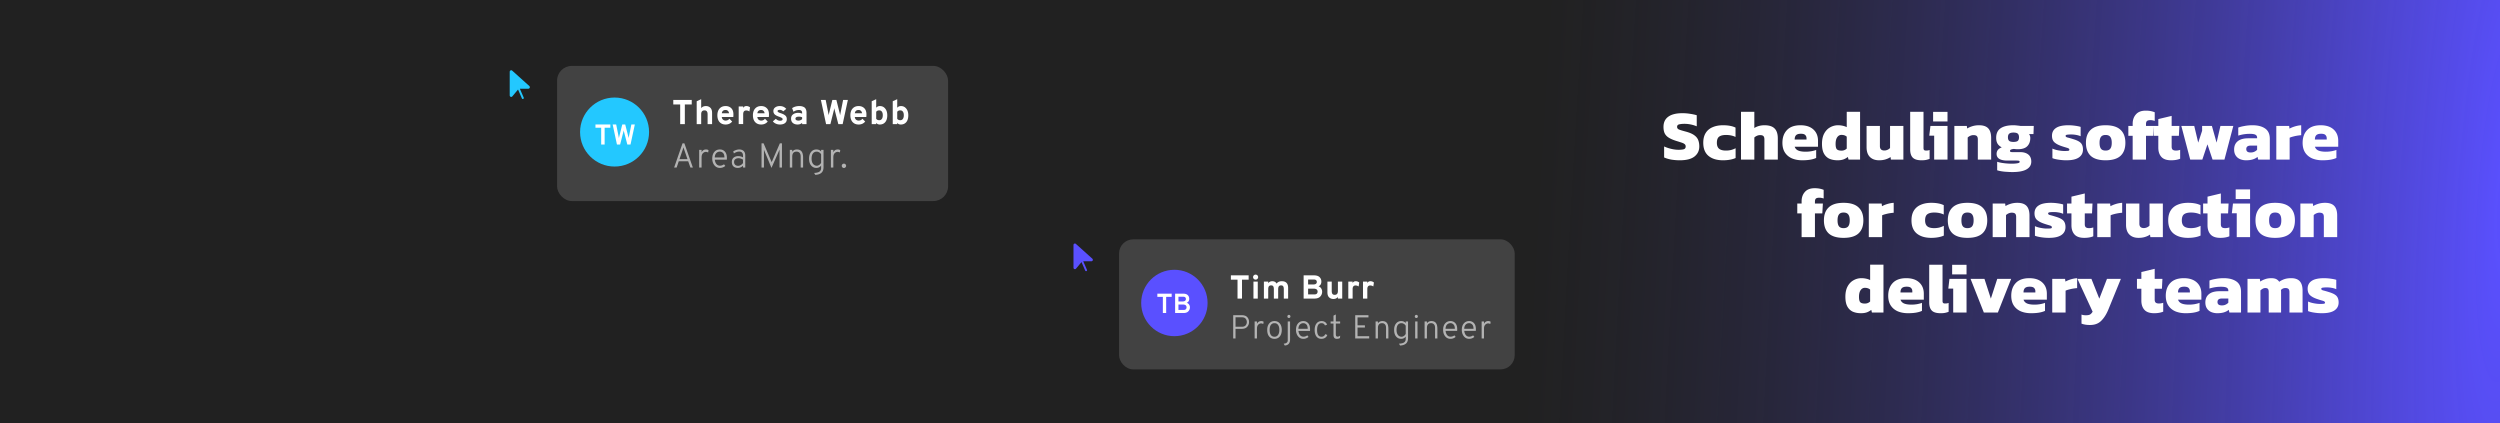 <svg xmlns="http://www.w3.org/2000/svg" fill="none" viewBox="0 0 1128 191"><g clip-path="url(#a)"><path fill="#212121" d="M0 0h1128v191H0z"/><path fill="url(#b)" d="M0 0h1128v191H0z"/><path fill="#fff" d="M757.955 72.32c-1.387 0-2.699-.107-3.936-.32-1.238-.235-2.294-.555-3.168-.96v-4.96c.96.448 2.026.81 3.2 1.088 1.173.277 2.272.416 3.296.416 1.066 0 1.866-.085 2.4-.256.554-.192.832-.608.832-1.248 0-.448-.16-.8-.48-1.056-.299-.256-.779-.49-1.44-.704-.64-.213-1.483-.48-2.528-.8-1.387-.448-2.486-.939-3.296-1.472-.811-.533-1.398-1.184-1.76-1.952-.342-.768-.512-1.707-.512-2.816 0-2.027.714-3.563 2.144-4.608 1.45-1.067 3.594-1.6 6.432-1.6 1.13 0 2.293.096 3.488.288 1.216.192 2.197.405 2.944.64v4.992a15.085 15.085 0 0 0-2.88-.864 14.21 14.21 0 0 0-2.592-.256c-.939 0-1.739.075-2.4.224-.662.15-.992.533-.992 1.152 0 .533.277.928.832 1.184.576.235 1.589.544 3.04.928 1.685.448 2.965.992 3.84 1.632.896.64 1.504 1.387 1.824 2.24.32.832.48 1.781.48 2.848 0 1.877-.726 3.392-2.176 4.544-1.451 1.13-3.648 1.696-6.592 1.696Zm19.486 0c-2.752 0-4.928-.65-6.528-1.952-1.6-1.323-2.4-3.307-2.4-5.952 0-1.792.373-3.275 1.12-4.448.746-1.173 1.792-2.037 3.136-2.592 1.344-.576 2.912-.864 4.704-.864 1.13 0 2.144.085 3.04.256.896.15 1.749.416 2.56.8v4.224c-1.259-.597-2.688-.896-4.288-.896-1.366 0-2.4.256-3.104.768-.683.512-1.024 1.43-1.024 2.752 0 1.237.33 2.133.992 2.688.661.555 1.706.832 3.136.832a9.75 9.75 0 0 0 2.24-.256 10.252 10.252 0 0 0 2.08-.8v4.416c-.811.363-1.686.619-2.624.768-.918.17-1.931.256-3.04.256Zm8.099-.32V50.432h6.016v7.328c.533-.363 1.195-.661 1.984-.896a9.283 9.283 0 0 1 2.592-.352c2.091 0 3.616.49 4.576 1.472.96.96 1.44 2.453 1.44 4.48V72H796.1v-9.088c0-.704-.149-1.205-.448-1.504-.277-.299-.789-.448-1.536-.448-.448 0-.917.107-1.408.32-.469.213-.853.47-1.152.768V72h-6.016Zm27.677.32c-1.771 0-3.339-.288-4.704-.864-1.344-.597-2.4-1.483-3.168-2.656-.747-1.173-1.12-2.624-1.12-4.352 0-2.41.683-4.33 2.048-5.76 1.365-1.45 3.403-2.176 6.112-2.176 2.475 0 4.405.63 5.792 1.888 1.408 1.259 2.112 2.976 2.112 5.152v2.656h-10.528c.277.81.821 1.387 1.632 1.728.811.341 1.909.512 3.296.512.875 0 1.749-.075 2.624-.224.896-.17 1.611-.363 2.144-.576v3.616c-1.493.704-3.573 1.056-6.24 1.056Zm-3.456-9.376h5.344V62.4c0-.597-.192-1.088-.576-1.472-.363-.384-1.013-.576-1.952-.576-1.045 0-1.781.224-2.208.672-.405.427-.608 1.067-.608 1.92Zm19.392 9.376c-1.429 0-2.677-.235-3.744-.704-1.045-.49-1.866-1.28-2.464-2.368-.576-1.088-.864-2.539-.864-4.352 0-1.856.331-3.403.992-4.64.662-1.237 1.547-2.165 2.656-2.784a7.114 7.114 0 0 1 3.616-.96c.704 0 1.398.075 2.08.224.704.15 1.312.363 1.824.64v-6.944h6.016V72h-5.216l-.288-1.184a7.41 7.41 0 0 1-2.016 1.12c-.725.256-1.589.384-2.592.384Zm1.728-4.352c.918 0 1.707-.31 2.368-.928v-5.376c-.597-.533-1.386-.8-2.368-.8-.789 0-1.429.352-1.92 1.056-.49.704-.736 1.707-.736 3.008 0 1.28.214 2.112.64 2.496.427.363 1.099.544 2.016.544Zm16.982 4.352c-1.771 0-3.158-.501-4.16-1.504-1.003-1.003-1.504-2.475-1.504-4.416v-9.568h6.016v9.088c0 1.323.672 1.984 2.016 1.984.49 0 .97-.107 1.44-.32.469-.213.842-.48 1.12-.8v-9.952h6.016V72h-5.632l-.16-1.152c-.598.427-1.334.779-2.208 1.056-.854.277-1.835.416-2.944.416Zm19.16 0c-1.856 0-3.178-.395-3.968-1.184-.789-.79-1.184-2.027-1.184-3.712V50.432h6.016v16.32c0 .47.096.79.288.96.192.15.491.224.896.224.278 0 .544-.021.8-.064.278-.043.534-.107.768-.192v4a9.996 9.996 0 0 1-1.632.48c-.512.107-1.173.16-1.984.16Zm5.198-17.504v-4.352h6.496v4.352h-6.496Zm.48 17.184V61.216h-2.208l.512-4.384h7.712V72h-6.016Zm9.102 0V56.832h5.632l.16 1.152c.576-.384 1.333-.725 2.272-1.024.96-.299 1.984-.448 3.072-.448 1.898 0 3.285.47 4.16 1.408.874.939 1.312 2.39 1.312 4.352V72h-6.016v-9.12c0-.683-.15-1.173-.448-1.472-.299-.299-.822-.448-1.568-.448-.448 0-.918.107-1.408.32-.47.213-.854.47-1.152.768V72h-6.016Zm26.168 5.632a33.48 33.48 0 0 1-2.432-.096 22.419 22.419 0 0 1-2.496-.256c-.768-.128-1.408-.277-1.92-.448v-3.84c.576.192 1.237.352 1.984.48.768.128 1.547.224 2.336.288.789.064 1.515.096 2.176.096 1.131 0 2.016-.064 2.656-.192.661-.107.992-.31.992-.608 0-.256-.107-.427-.32-.512-.213-.064-.619-.096-1.216-.096h-4c-1.557 0-2.763-.245-3.616-.736-.832-.512-1.248-1.27-1.248-2.272 0-1.408.779-2.39 2.336-2.944-.875-.448-1.515-1.013-1.92-1.696s-.608-1.547-.608-2.592c0-1.963.661-3.403 1.984-4.32 1.344-.917 3.275-1.376 5.792-1.376.533 0 1.131.043 1.792.128.661.064 1.141.128 1.44.192h5.952l-.128 3.648h-2.016c.384.49.576 1.088.576 1.792 0 1.557-.459 2.795-1.376 3.712-.896.896-2.315 1.344-4.256 1.344-.277 0-.576-.01-.896-.032-.32-.043-.619-.075-.896-.096a4.687 4.687 0 0 0-1.216.256c-.341.128-.512.341-.512.64 0 .213.096.363.288.448.192.064.459.096.8.096h3.488c1.557 0 2.784.363 3.68 1.088.896.725 1.344 1.792 1.344 3.2 0 1.493-.693 2.645-2.08 3.456-1.387.832-3.541 1.248-6.464 1.248Zm.512-13.6c.939 0 1.589-.16 1.952-.48.363-.32.544-.853.544-1.6 0-.747-.181-1.29-.544-1.632-.363-.341-1.013-.512-1.952-.512-.875 0-1.515.17-1.92.512-.384.32-.576.864-.576 1.632 0 .725.181 1.259.544 1.6.384.32 1.035.48 1.952.48Zm23.933 8.288a22.39 22.39 0 0 1-3.68-.288c-1.13-.17-2.026-.395-2.688-.672v-4.32c.747.341 1.632.608 2.656.8 1.046.192 1.931.288 2.656.288.768 0 1.344-.021 1.728-.064.406-.043.608-.224.608-.544 0-.363-.352-.64-1.056-.832a46.947 46.947 0 0 1-2.656-.832c-1.386-.49-2.421-1.067-3.104-1.728-.682-.661-1.024-1.621-1.024-2.88 0-1.515.598-2.677 1.792-3.488 1.195-.832 3.072-1.248 5.632-1.248.982 0 1.995.075 3.04.224 1.046.15 1.867.32 2.464.512v4.224a9.027 9.027 0 0 0-2.112-.608 12.193 12.193 0 0 0-2.048-.192c-.682 0-1.29.032-1.824.096-.533.064-.8.245-.8.544 0 .341.299.587.896.736.619.15 1.44.384 2.464.704 1.152.341 2.048.715 2.688 1.12.662.405 1.12.896 1.376 1.472.278.576.416 1.29.416 2.144 0 1.536-.629 2.73-1.888 3.584-1.237.832-3.082 1.248-5.536 1.248Zm17.629 0c-3.029 0-5.269-.672-6.72-2.016-1.429-1.344-2.144-3.307-2.144-5.888 0-2.56.726-4.512 2.176-5.856 1.451-1.365 3.68-2.048 6.688-2.048 3.03 0 5.27.683 6.72 2.048 1.472 1.344 2.208 3.296 2.208 5.856 0 2.581-.725 4.544-2.176 5.888-1.45 1.344-3.701 2.016-6.752 2.016Zm0-4.384c.982 0 1.686-.277 2.112-.832.448-.555.672-1.45.672-2.688 0-1.216-.224-2.101-.672-2.656-.426-.576-1.13-.864-2.112-.864-.96 0-1.653.288-2.08.864-.426.555-.64 1.44-.64 2.656 0 1.237.214 2.133.64 2.688.427.555 1.12.832 2.08.832ZM962.26 72V61.28h-1.952v-4.448h1.952v-.992c0-1.707.49-3.115 1.472-4.224.981-1.13 2.453-1.696 4.416-1.696.832 0 1.568.064 2.208.192.661.128 1.28.31 1.856.544v3.904a7.982 7.982 0 0 0-.96-.256 4.581 4.581 0 0 0-.96-.096c-.768 0-1.302.139-1.6.416-.278.277-.416.725-.416 1.344v.864h3.584l-.256 4.448h-3.328V72h-6.016Zm17.364.32c-2.027 0-3.499-.512-4.416-1.536-.918-1.024-1.376-2.41-1.376-4.16V61.28h-1.984v-4.448h1.984v-3.104l6.016-1.44v4.544h3.488l-.224 4.448h-3.264v4.896c0 .64.16 1.099.48 1.376.32.256.81.384 1.472.384.618 0 1.248-.107 1.888-.32v4c-1.131.47-2.486.704-4.064.704Zm8.595-.32-4-15.168h5.824l1.792 7.52 1.76-5.344v-2.176h4.416l2.109 7.52 1.73-7.52h5.82l-4 15.168h-5.371l-2.304-6.88-2.304 6.88h-5.472Zm25.201.32c-.96 0-1.86-.17-2.69-.512a4.337 4.337 0 0 1-1.95-1.6c-.49-.725-.74-1.643-.74-2.752 0-1.6.54-2.837 1.6-3.712 1.07-.896 2.68-1.344 4.84-1.344h3.93v-.288c0-.597-.24-1.035-.73-1.312-.49-.277-1.36-.416-2.6-.416-1.75 0-3.47.267-5.18.8v-3.616c.77-.299 1.73-.544 2.88-.736 1.15-.213 2.33-.32 3.52-.32 2.41 0 4.32.49 5.73 1.472 1.41.981 2.11 2.539 2.11 4.672V72h-5.25l-.29-1.216c-.53.47-1.22.843-2.08 1.12-.83.277-1.86.416-3.1.416Zm2.05-3.52c.68 0 1.26-.117 1.73-.352a4 4 0 0 0 1.21-.864v-1.888h-2.91c-1.32 0-1.98.523-1.98 1.568 0 1.024.65 1.536 1.95 1.536Zm11.6 3.2V56.832h5.79l.16 1.216c.62-.363 1.41-.693 2.37-.992.96-.299 1.93-.48 2.91-.544v4.48c-.55.043-1.16.117-1.82.224a18.7 18.7 0 0 0-1.89.416c-.6.15-1.1.32-1.5.512V72h-6.02Zm20.87.32c-1.77 0-3.34-.288-4.71-.864-1.34-.597-2.4-1.483-3.17-2.656-.74-1.173-1.12-2.624-1.12-4.352 0-2.41.69-4.33 2.05-5.76 1.37-1.45 3.4-2.176 6.11-2.176 2.48 0 4.41.63 5.8 1.888 1.4 1.259 2.11 2.976 2.11 5.152v2.656h-10.53c.28.81.82 1.387 1.63 1.728.81.341 1.91.512 3.3.512.87 0 1.75-.075 2.62-.224.9-.17 1.61-.363 2.15-.576v3.616c-1.5.704-3.58 1.056-6.24 1.056Zm-3.46-9.376h5.34V62.4c0-.597-.19-1.088-.57-1.472-.36-.384-1.02-.576-1.95-.576-1.05 0-1.79.224-2.21.672-.41.427-.61 1.067-.61 1.92ZM812.885 107V96.28h-1.952v-4.448h1.952v-.992c0-1.707.49-3.115 1.472-4.224.981-1.13 2.453-1.696 4.416-1.696.832 0 1.568.064 2.208.192.661.128 1.28.31 1.856.544v3.904a7.982 7.982 0 0 0-.96-.256 4.581 4.581 0 0 0-.96-.096c-.768 0-1.302.139-1.6.416-.278.277-.416.725-.416 1.344v.864h3.584l-.256 4.448h-3.328V107h-6.016Zm18.935.32c-3.029 0-5.269-.672-6.72-2.016-1.429-1.344-2.144-3.307-2.144-5.888 0-2.56.726-4.512 2.176-5.856 1.451-1.365 3.68-2.048 6.688-2.048 3.03 0 5.27.683 6.72 2.048 1.472 1.344 2.208 3.296 2.208 5.856 0 2.581-.725 4.544-2.176 5.888-1.45 1.344-3.701 2.016-6.752 2.016Zm0-4.384c.982 0 1.686-.277 2.112-.832.448-.555.672-1.451.672-2.688 0-1.216-.224-2.101-.672-2.656-.426-.576-1.13-.864-2.112-.864-.96 0-1.653.288-2.08.864-.426.555-.64 1.44-.64 2.656 0 1.237.214 2.133.64 2.688.427.555 1.12.832 2.08.832ZM843.203 107V91.832h5.792l.16 1.216c.618-.363 1.408-.693 2.368-.992.96-.299 1.93-.48 2.912-.544v4.48c-.555.043-1.163.117-1.824.224-.64.107-1.27.245-1.888.416-.598.15-1.099.32-1.504.512V107h-6.016Zm28.188.32c-2.752 0-4.928-.651-6.528-1.952-1.6-1.323-2.4-3.307-2.4-5.952 0-1.792.373-3.275 1.12-4.448.746-1.173 1.792-2.037 3.136-2.592 1.344-.576 2.912-.864 4.704-.864 1.13 0 2.144.085 3.04.256.896.15 1.749.416 2.56.8v4.224c-1.259-.597-2.688-.896-4.288-.896-1.366 0-2.4.256-3.104.768-.683.512-1.024 1.43-1.024 2.752 0 1.237.33 2.133.992 2.688.661.555 1.706.832 3.136.832.768 0 1.514-.085 2.24-.256a10.27 10.27 0 0 0 2.08-.8v4.416c-.811.363-1.686.619-2.624.768-.918.171-1.931.256-3.04.256Zm16.323 0c-3.029 0-5.269-.672-6.72-2.016-1.429-1.344-2.144-3.307-2.144-5.888 0-2.56.725-4.512 2.176-5.856 1.451-1.365 3.68-2.048 6.688-2.048 3.029 0 5.269.683 6.72 2.048 1.472 1.344 2.208 3.296 2.208 5.856 0 2.581-.725 4.544-2.176 5.888-1.451 1.344-3.701 2.016-6.752 2.016Zm0-4.384c.981 0 1.685-.277 2.112-.832.448-.555.672-1.451.672-2.688 0-1.216-.224-2.101-.672-2.656-.427-.576-1.131-.864-2.112-.864-.96 0-1.653.288-2.08.864-.427.555-.64 1.44-.64 2.656 0 1.237.213 2.133.64 2.688.427.555 1.12.832 2.08.832ZM899.096 107V91.832h5.632l.16 1.152c.576-.384 1.334-.725 2.272-1.024.96-.299 1.984-.448 3.072-.448 1.899 0 3.286.47 4.16 1.408.875.939 1.312 2.39 1.312 4.352V107h-6.016v-9.12c0-.683-.149-1.173-.448-1.472-.298-.299-.821-.448-1.568-.448-.448 0-.917.107-1.408.32-.469.213-.853.47-1.152.768V107h-6.016Zm25.433.32c-1.302 0-2.528-.096-3.68-.288-1.131-.171-2.027-.395-2.688-.672v-4.32c.746.341 1.632.608 2.656.8 1.045.192 1.93.288 2.656.288.768 0 1.344-.021 1.728-.064.405-.043.608-.224.608-.544 0-.363-.352-.64-1.056-.832a46.45 46.45 0 0 1-2.656-.832c-1.387-.491-2.422-1.067-3.104-1.728-.683-.661-1.024-1.621-1.024-2.88 0-1.515.597-2.677 1.792-3.488 1.194-.832 3.072-1.248 5.632-1.248.981 0 1.994.075 3.04.224 1.045.15 1.866.32 2.464.512v4.224a9.027 9.027 0 0 0-2.112-.608 12.211 12.211 0 0 0-2.048-.192c-.683 0-1.291.032-1.824.096-.534.064-.8.245-.8.544 0 .341.298.587.896.736.618.15 1.44.384 2.464.704 1.152.341 2.048.715 2.688 1.12.661.405 1.12.896 1.376 1.472.277.576.416 1.291.416 2.144 0 1.536-.63 2.731-1.888 3.584-1.238.832-3.083 1.248-5.536 1.248Zm15.901 0c-2.027 0-3.499-.512-4.416-1.536-.918-1.024-1.376-2.411-1.376-4.16V96.28h-1.984v-4.448h1.984v-3.104l6.016-1.44v4.544h3.488l-.224 4.448h-3.264v4.896c0 .64.16 1.099.48 1.376.32.256.81.384 1.472.384a5.96 5.96 0 0 0 1.888-.32v4c-1.131.469-2.486.704-4.064.704Zm5.86-.32V91.832h5.792l.16 1.216c.619-.363 1.408-.693 2.368-.992.96-.299 1.931-.48 2.912-.544v4.48c-.555.043-1.163.117-1.824.224-.64.107-1.269.245-1.888.416-.597.15-1.099.32-1.504.512V107h-6.016Zm18.642.32c-1.771 0-3.158-.501-4.16-1.504-1.003-1.003-1.504-2.475-1.504-4.416v-9.568h6.016v9.088c0 1.323.672 1.984 2.016 1.984.49 0 .97-.107 1.44-.32.469-.213.842-.48 1.12-.8v-9.952h6.016V107h-5.632l-.16-1.152c-.598.427-1.334.779-2.208 1.056-.854.277-1.835.416-2.944.416Zm22.296 0c-2.752 0-4.928-.651-6.528-1.952-1.6-1.323-2.4-3.307-2.4-5.952 0-1.792.373-3.275 1.12-4.448.747-1.173 1.792-2.037 3.136-2.592 1.344-.576 2.912-.864 4.704-.864 1.131 0 2.144.085 3.04.256.896.15 1.749.416 2.56.8v4.224c-1.259-.597-2.688-.896-4.288-.896-1.365 0-2.4.256-3.104.768-.683.512-1.024 1.43-1.024 2.752 0 1.237.331 2.133.992 2.688.661.555 1.707.832 3.136.832.768 0 1.515-.085 2.24-.256a10.247 10.247 0 0 0 2.08-.8v4.416c-.811.363-1.685.619-2.624.768-.917.171-1.931.256-3.04.256Zm14.592 0c-2.023 0-3.495-.512-4.412-1.536-.918-1.024-1.376-2.411-1.376-4.16V96.28h-1.984v-4.448h1.984v-3.104l6.018-1.44v4.544h3.49l-.23 4.448h-3.26v4.896c0 .64.16 1.099.48 1.376.32.256.81.384 1.47.384.62 0 1.25-.107 1.89-.32v4c-1.13.469-2.49.704-4.07.704Zm6.92-17.504v-4.352h6.5v4.352h-6.5Zm.48 17.184V96.216h-2.21l.51-4.384h7.72V107h-6.02Zm17.33.32c-3.03 0-5.27-.672-6.72-2.016-1.43-1.344-2.15-3.307-2.15-5.888 0-2.56.73-4.512 2.18-5.856 1.45-1.365 3.68-2.048 6.69-2.048 3.02 0 5.26.683 6.72 2.048 1.47 1.344 2.2 3.296 2.2 5.856 0 2.581-.72 4.544-2.17 5.888-1.45 1.344-3.7 2.016-6.75 2.016Zm0-4.384c.98 0 1.68-.277 2.11-.832.45-.555.67-1.451.67-2.688 0-1.216-.22-2.101-.67-2.656-.43-.576-1.13-.864-2.11-.864-.96 0-1.66.288-2.08.864-.43.555-.64 1.44-.64 2.656 0 1.237.21 2.133.64 2.688.42.555 1.12.832 2.08.832Zm11.38 4.064V91.832h5.63l.16 1.152c.58-.384 1.33-.725 2.27-1.024a10.31 10.31 0 0 1 3.07-.448c1.9 0 3.29.47 4.16 1.408.88.939 1.32 2.39 1.32 4.352V107h-6.02v-9.12c0-.683-.15-1.173-.45-1.472-.3-.299-.82-.448-1.57-.448-.44 0-.91.107-1.4.32-.47.213-.86.47-1.16.768V107h-6.01Zm-198.221 34.32c-1.429 0-2.677-.235-3.744-.704-1.045-.491-1.866-1.28-2.464-2.368-.576-1.088-.864-2.539-.864-4.352 0-1.856.331-3.403.992-4.64.662-1.237 1.547-2.165 2.656-2.784a7.114 7.114 0 0 1 3.616-.96c.704 0 1.398.075 2.08.224.704.149 1.312.363 1.824.64v-6.944h6.016V141h-5.216l-.288-1.184a7.41 7.41 0 0 1-2.016 1.12c-.725.256-1.589.384-2.592.384Zm1.728-4.352c.918 0 1.707-.309 2.368-.928v-5.376c-.597-.533-1.386-.8-2.368-.8-.789 0-1.429.352-1.92 1.056-.49.704-.736 1.707-.736 3.008 0 1.28.214 2.112.64 2.496.427.363 1.099.544 2.016.544Zm19.517 4.352c-1.77 0-3.338-.288-4.704-.864-1.344-.597-2.4-1.483-3.168-2.656-.746-1.173-1.12-2.624-1.12-4.352 0-2.411.683-4.331 2.048-5.76 1.366-1.451 3.403-2.176 6.112-2.176 2.475 0 4.406.629 5.792 1.888 1.408 1.259 2.112 2.976 2.112 5.152v2.656h-10.528c.278.811.822 1.387 1.632 1.728.811.341 1.91.512 3.296.512.875 0 1.75-.075 2.624-.224.896-.171 1.611-.363 2.144-.576v3.616c-1.493.704-3.573 1.056-6.24 1.056Zm-3.456-9.376h5.344v-.544c0-.597-.192-1.088-.576-1.472-.362-.384-1.013-.576-1.952-.576-1.045 0-1.781.224-2.208.672-.405.427-.608 1.067-.608 1.92Zm18.113 9.376c-1.856 0-3.179-.395-3.968-1.184-.79-.789-1.184-2.027-1.184-3.712v-16.992h6.016v16.32c0 .469.096.789.288.96.192.149.49.224.896.224.277 0 .544-.021.8-.064.277-.043.533-.107.768-.192v4c-.555.213-1.099.373-1.632.48-.512.107-1.174.16-1.984.16Zm5.198-17.504v-4.352h6.496v4.352h-6.496Zm.48 17.184v-10.784h-2.208l.512-4.384h7.712V141h-6.016Zm13.82 0-5.984-15.168h6.272l2.88 8.896 2.88-8.896h6.272L901.445 141h-6.336Zm21.364.32c-1.77 0-3.338-.288-4.704-.864-1.344-.597-2.4-1.483-3.168-2.656-.746-1.173-1.12-2.624-1.12-4.352 0-2.411.683-4.331 2.048-5.76 1.366-1.451 3.403-2.176 6.112-2.176 2.475 0 4.406.629 5.792 1.888 1.408 1.259 2.112 2.976 2.112 5.152v2.656h-10.528c.278.811.822 1.387 1.632 1.728.811.341 1.91.512 3.296.512.875 0 1.75-.075 2.624-.224.896-.171 1.611-.363 2.144-.576v3.616c-1.493.704-3.573 1.056-6.24 1.056Zm-3.456-9.376h5.344v-.544c0-.597-.192-1.088-.576-1.472-.362-.384-1.013-.576-1.952-.576-1.045 0-1.781.224-2.208.672-.405.427-.608 1.067-.608 1.92Zm12.96 9.056v-15.168h5.792l.16 1.216c.619-.363 1.408-.693 2.368-.992.96-.299 1.931-.48 2.912-.544v4.48c-.554.043-1.162.117-1.824.224-.64.107-1.269.245-1.888.416a8.196 8.196 0 0 0-1.504.512V141h-6.016Zm17.101 5.632c-.853 0-1.579-.053-2.176-.16a8.595 8.595 0 0 1-1.728-.448v-4.096c.341.128.661.213.96.256.32.043.651.064.992.064.853 0 1.472-.107 1.856-.32.405-.213.811-.64 1.216-1.28l-6.848-14.816h6.304l3.552 8.928 3.456-8.928h6.272l-5.6 13.728c-.875 2.155-1.952 3.872-3.232 5.152-1.259 1.28-2.933 1.92-5.024 1.92Zm28.902-5.312c-2.027 0-3.499-.512-4.416-1.536-.918-1.024-1.376-2.411-1.376-4.16v-5.344h-1.984v-4.448h1.984v-3.104l6.016-1.44v4.544h3.488l-.224 4.448h-3.264v4.896c0 .64.16 1.099.48 1.376.32.256.81.384 1.472.384a5.96 5.96 0 0 0 1.888-.32v4c-1.131.469-2.486.704-4.064.704Zm14.212 0c-1.771 0-3.339-.288-4.704-.864-1.344-.597-2.4-1.483-3.168-2.656-.747-1.173-1.12-2.624-1.12-4.352 0-2.411.683-4.331 2.048-5.76 1.365-1.451 3.403-2.176 6.112-2.176 2.475 0 4.405.629 5.792 1.888 1.408 1.259 2.112 2.976 2.112 5.152v2.656h-10.528c.277.811.821 1.387 1.632 1.728.811.341 1.909.512 3.296.512a15.6 15.6 0 0 0 2.624-.224c.896-.171 1.611-.363 2.144-.576v3.616c-1.493.704-3.573 1.056-6.24 1.056Zm-3.456-9.376h5.344v-.544c0-.597-.192-1.088-.576-1.472-.363-.384-1.013-.576-1.952-.576-1.045 0-1.781.224-2.208.672-.405.427-.608 1.067-.608 1.92Zm17.694 9.376a7.016 7.016 0 0 1-2.686-.512 4.347 4.347 0 0 1-1.952-1.6c-.49-.725-.736-1.643-.736-2.752 0-1.6.534-2.837 1.6-3.712 1.067-.896 2.678-1.344 4.834-1.344h3.93v-.288c0-.597-.24-1.035-.73-1.312-.49-.277-1.36-.416-2.59-.416-1.75 0-3.481.267-5.188.8v-3.616c.768-.299 1.728-.544 2.88-.736a19.304 19.304 0 0 1 3.518-.32c2.41 0 4.32.491 5.73 1.472 1.41.981 2.11 2.539 2.11 4.672V141h-5.25l-.28-1.216c-.54.469-1.23.843-2.08 1.12-.84.277-1.87.416-3.11.416Zm2.05-3.52c.68 0 1.26-.117 1.73-.352a4.01 4.01 0 0 0 1.21-.864v-1.888h-2.91c-1.32 0-1.98.523-1.98 1.568 0 1.024.65 1.536 1.95 1.536Zm11.6 3.2v-15.168h5.57l.16 1.216c.66-.448 1.4-.811 2.21-1.088.83-.299 1.74-.448 2.72-.448.98 0 1.75.139 2.3.416.56.277 1.01.683 1.35 1.216a9.02 9.02 0 0 1 2.3-1.184c.88-.299 1.9-.448 3.07-.448 1.77 0 3.08.469 3.91 1.408.83.917 1.25 2.325 1.25 4.224V141H1033v-9.152c0-.683-.14-1.163-.42-1.44-.28-.299-.74-.448-1.38-.448-.83 0-1.51.299-2.04.896.04.277.06.544.06.8V141h-5.57v-9.248c0-.619-.1-1.067-.32-1.344-.21-.299-.62-.448-1.21-.448-.41 0-.8.107-1.19.32-.38.213-.72.469-1.02.768V141h-5.83Zm33.69.32c-1.31 0-2.53-.096-3.68-.288-1.13-.171-2.03-.395-2.69-.672v-4.32c.74.341 1.63.608 2.65.8 1.05.192 1.93.288 2.66.288.77 0 1.34-.021 1.73-.064.4-.043.61-.224.61-.544 0-.363-.36-.64-1.06-.832-.7-.192-1.59-.469-2.66-.832-1.38-.491-2.42-1.067-3.1-1.728-.68-.661-1.02-1.621-1.02-2.88 0-1.515.59-2.677 1.79-3.488 1.19-.832 3.07-1.248 5.63-1.248.98 0 1.99.075 3.04.224 1.05.149 1.87.32 2.46.512v4.224a8.997 8.997 0 0 0-2.11-.608 12.15 12.15 0 0 0-2.05-.192c-.68 0-1.29.032-1.82.096s-.8.245-.8.544c0 .341.3.587.9.736a41.6 41.6 0 0 1 2.46.704c1.15.341 2.05.715 2.69 1.12.66.405 1.12.896 1.37 1.472.28.576.42 1.291.42 2.144 0 1.536-.63 2.731-1.89 3.584-1.24.832-3.08 1.248-5.53 1.248Z"/><g filter="url(#c)"><rect width="178.512" height="58.672" x="504.917" y="103" fill="#fff" opacity=".15" rx="6.391"/><g filter="url(#d)"><g filter="url(#e)"><path fill="#5A50FF" d="m492.867 111.727-7.443-6.687c-.11-.084-.274-.167-.411-.167a.465.465 0 0 0-.274.083c-.246.084-.383.335-.383.613v10.227c0 .278.165.529.411.613a.78.78 0 0 0 .246.055.66.66 0 0 0 .493-.25l2.463-2.954 1.669 3.818c.082.195.219.278.41.278.055 0 .11 0 .164-.028.219-.083.329-.362.219-.585l-1.669-3.845h3.667a.69.69 0 0 0 .629-.418.714.714 0 0 0-.191-.753Z"/></g></g><path fill="#fff" d="M560.393 121.193v8.539h-2.022v-8.539h-2.996v-1.947h8.014v1.947h-2.996Zm6.139-.015c-.31 0-.579-.11-.809-.329-.22-.23-.329-.5-.329-.809 0-.31.109-.575.329-.794.22-.22.489-.33.809-.33.32 0 .589.11.809.33.22.209.33.474.33.794a1.1 1.1 0 0 1-.33.809c-.22.219-.489.329-.809.329Zm-.974 8.554v-7.655h1.948v7.655h-1.948Zm13.7 0v-4.18c0-.629-.094-1.083-.284-1.363-.19-.28-.5-.419-.929-.419-.459 0-.799.139-1.019.419-.209.28-.314.729-.314 1.348v4.195h-1.948v-4.18c0-.629-.094-1.083-.284-1.363-.19-.28-.5-.419-.929-.419-.459 0-.799.139-1.019.419-.209.28-.314.729-.314 1.348v4.195h-1.948v-7.655h1.948v.704c.459-.589 1.063-.884 1.812-.884.939 0 1.593.36 1.963 1.079.509-.719 1.293-1.079 2.352-1.079 1.907 0 2.861 1.009 2.861 3.026v4.809h-1.948Zm8.939-10.486h4.598c1.189 0 2.053.269 2.592.809.539.529.809 1.198.809 2.007 0 1.029-.425 1.743-1.273 2.142.549.2.958.524 1.228.974.27.449.404.929.404 1.438 0 .849-.289 1.583-.868 2.202-.58.609-1.474.914-2.682.914h-4.808v-10.486Zm4.359 4.119c.529 0 .923-.1 1.183-.299a.97.97 0 0 0 .405-.824c0-.739-.44-1.109-1.319-1.109h-2.606v2.232h2.337Zm.554 4.479c.489 0 .844-.12 1.064-.359.219-.25.329-.54.329-.869 0-.909-.604-1.363-1.812-1.363h-2.472v2.591h2.891Zm10.556 1.888v-.719c-.479.599-1.163.898-2.052.898-.749 0-1.383-.239-1.902-.719-.52-.479-.779-1.243-.779-2.292v-4.823h1.947v4.194c0 .609.105 1.059.315 1.349.219.279.559.419 1.018.419.969 0 1.453-.579 1.453-1.738v-4.224h1.948v7.655h-1.948Zm4.691 0v-7.655h1.948v.674c.269-.569.744-.854 1.423-.854.569 0 1.088.195 1.558.584l-.27 1.783a2.339 2.339 0 0 0-1.393-.449c-.879 0-1.318.549-1.318 1.647v4.27h-1.948Zm6.629 0v-7.655h1.948v.674c.269-.569.744-.854 1.423-.854.569 0 1.088.195 1.558.584l-.27 1.783a2.339 2.339 0 0 0-1.393-.449c-.879 0-1.318.549-1.318 1.647v4.27h-1.948Z"/><path fill="#fff" fill-opacity=".6" d="M556.423 147.712v-10.486h3.835c1.159 0 1.998.299 2.517.899.529.589.794 1.318.794 2.187 0 .809-.275 1.523-.824 2.142-.549.619-1.378.929-2.487.929h-2.786v4.329h-1.049Zm3.925-5.273c.759 0 1.318-.21 1.678-.629.36-.42.539-.919.539-1.498 0-.57-.174-1.069-.524-1.498-.34-.43-.904-.644-1.693-.644h-2.876v4.269h2.876Zm5.742 5.273v-7.655h1.048v1.079c.39-.839 1.034-1.259 1.933-1.259.429 0 .789.105 1.078.315l-.164 1.018a1.867 1.867 0 0 0-.989-.284c-.469 0-.899.2-1.288.599-.38.39-.57 1.009-.57 1.858v4.329h-1.048Zm8.961.18c-.999 0-1.798-.35-2.397-1.049-.589-.709-.884-1.693-.884-2.951 0-1.248.3-2.227.899-2.936.599-.719 1.393-1.079 2.382-1.079.998 0 1.792.355 2.382 1.064.599.699.898 1.678.898 2.936 0 1.248-.299 2.232-.898 2.951-.6.709-1.394 1.064-2.382 1.064Zm0-.944c.689 0 1.223-.27 1.603-.809.389-.549.584-1.303.584-2.262 0-.959-.19-1.708-.569-2.247-.37-.539-.909-.809-1.618-.809-.709 0-1.254.265-1.633.794-.37.519-.554 1.278-.554 2.277 0 .959.184 1.708.554 2.247.379.539.924.809 1.633.809Zm6.504-8.464a.7.7 0 0 1-.494-.195.667.667 0 0 1-.195-.494c0-.2.065-.369.195-.509a.673.673 0 0 1 .494-.21c.2 0 .364.07.494.21a.72.72 0 0 1 .195.509.667.667 0 0 1-.689.689Zm-1.873 12.419-.479-.824c1.218-.11 1.828-.6 1.828-1.468v-8.554h1.048v8.134c0 .699-.14 1.268-.419 1.708-.41.619-1.069.954-1.978 1.004Zm8.394-3.011c-.999 0-1.803-.39-2.412-1.169s-.914-1.728-.914-2.846c0-1.248.305-2.227.914-2.936.609-.709 1.413-1.064 2.412-1.064.878 0 1.602.315 2.172.944.569.619.853 1.538.853 2.756 0 .27-.01.515-.029.734h-5.214c.09.799.33 1.433.72 1.903.389.469.903.704 1.542.704.61 0 1.184-.2 1.723-.599l.569.704c-.699.579-1.478.869-2.336.869Zm-2.247-4.524h4.209c-.01-.929-.215-1.583-.614-1.963-.39-.389-.839-.584-1.348-.584-.64 0-1.164.215-1.573.644-.41.43-.635 1.064-.674 1.903Zm10.375 4.524c-.929 0-1.668-.35-2.217-1.049-.539-.709-.809-1.693-.809-2.951s.28-2.242.839-2.951c.559-.709 1.328-1.064 2.307-1.064.569 0 1.069.14 1.498.42.429.279.749.674.959 1.183l-.959.375c-.28-.689-.794-1.034-1.543-1.034-1.338 0-2.007 1.024-2.007 3.071 0 2.037.659 3.056 1.977 3.056.41 0 .759-.105 1.049-.315a1.73 1.73 0 0 0 .644-.854l.944.36c-.18.539-.51.969-.989 1.288-.48.31-1.044.465-1.693.465Zm6.981 0c-1.009 0-1.513-.585-1.513-1.753v-5.138h-1.303v-.944h1.303v-2.636l1.049-.525v3.161h1.947v.944h-1.947v4.688c0 .39.055.69.164.899.11.21.33.315.66.315.329 0 .714-.15 1.153-.45l-.12 1.094c-.429.23-.894.345-1.393.345Zm8.288-.18v-10.486h5.977v1.003h-4.928v3.566h3.325v.988h-3.325v3.925h5.258v1.004h-6.307Zm13.917 0v-4.674c0-.769-.16-1.328-.479-1.678-.32-.359-.754-.539-1.304-.539-1.258 0-1.887.729-1.887 2.187v4.704h-1.049v-7.655h1.049v.839c.469-.679 1.128-1.019 1.977-1.019.939 0 1.628.285 2.068.854.449.569.674 1.483.674 2.741v4.24h-1.049Zm6.32 3.191-.479-.824c1.148-.06 1.937-.27 2.367-.63.439-.359.659-.838.659-1.438v-1.168c-.47.699-1.169 1.049-2.097 1.049-.879 0-1.623-.35-2.232-1.049-.6-.709-.899-1.698-.899-2.966 0-1.238.294-2.212.884-2.921.589-.719 1.358-1.079 2.306-1.079.849 0 1.528.3 2.038.899v-.719h1.048v7.535c0 2.107-1.198 3.211-3.595 3.311Zm.689-3.955c.33 0 .669-.115 1.019-.345.359-.239.639-.549.839-.928v-3.686a2.195 2.195 0 0 0-.854-.853c-.36-.21-.694-.315-1.004-.315-.749 0-1.318.265-1.707.794-.38.519-.57 1.273-.57 2.262 0 .959.21 1.713.629 2.262.43.539.979.809 1.648.809Zm7.143-8.659a.67.67 0 0 1-.495.195.668.668 0 0 1-.689-.689c0-.2.065-.369.195-.509.14-.14.304-.21.494-.21.2 0 .365.07.495.21.129.14.194.309.194.509a.67.67 0 0 1-.194.494Zm-1.019 9.423v-7.655h1.048v7.655h-1.048Zm8.977 0v-4.674c0-.769-.16-1.328-.479-1.678-.32-.359-.754-.539-1.303-.539-1.259 0-1.888.729-1.888 2.187v4.704h-1.049v-7.655h1.049v.839c.469-.679 1.129-1.019 1.977-1.019.939 0 1.628.285 2.068.854.449.569.674 1.483.674 2.741v4.24H647.5Zm6.964.18c-.998 0-1.802-.39-2.411-1.169-.61-.779-.914-1.728-.914-2.846 0-1.248.304-2.227.914-2.936.609-.709 1.413-1.064 2.411-1.064.879 0 1.603.315 2.173.944.569.619.853 1.538.853 2.756 0 .27-.01.515-.03.734h-5.213c.09.799.33 1.433.719 1.903.39.469.904.704 1.543.704.61 0 1.184-.2 1.723-.599l.569.704c-.699.579-1.478.869-2.337.869Zm-2.247-4.524h4.21c-.01-.929-.215-1.583-.614-1.963-.39-.389-.839-.584-1.349-.584-.639 0-1.163.215-1.572.644-.41.43-.635 1.064-.675 1.903Zm10.676 4.524c-.999 0-1.803-.39-2.412-1.169s-.914-1.728-.914-2.846c0-1.248.305-2.227.914-2.936.609-.709 1.413-1.064 2.412-1.064.878 0 1.603.315 2.172.944.569.619.854 1.538.854 2.756 0 .27-.01.515-.03.734h-5.213c.09.799.329 1.433.719 1.903.389.469.903.704 1.543.704.609 0 1.183-.2 1.722-.599l.57.704c-.7.579-1.478.869-2.337.869Zm-2.247-4.524h4.209c-.01-.929-.215-1.583-.614-1.963-.39-.389-.839-.584-1.348-.584-.639 0-1.164.215-1.573.644-.41.43-.634 1.064-.674 1.903Zm7.874 4.344v-7.655h1.048v1.079c.39-.839 1.034-1.259 1.933-1.259.429 0 .789.105 1.078.315l-.165 1.018a1.864 1.864 0 0 0-.988-.284c-.47 0-.899.2-1.289.599-.379.39-.569 1.009-.569 1.858v4.329h-1.048Z"/><path fill="#5A50FF" fill-rule="evenodd" d="M529.884 146.692c8.273 0 14.98-6.707 14.98-14.98 0-8.274-6.707-14.98-14.98-14.98-8.274 0-14.98 6.706-14.98 14.98 0 8.273 6.706 14.98 14.98 14.98Z" clip-rule="evenodd"/><path fill="#fff" d="M526.177 128.939v7.303h-1.498v-7.303h-2.484v-1.436h6.467v1.436h-2.485Zm4.041-1.436h3.57c.974 0 1.681.221 2.122.662.449.441.674.999.674 1.673 0 .832-.374 1.431-1.123 1.797.482.175.84.45 1.073.824.242.366.362.766.362 1.199 0 .699-.241 1.306-.724 1.822-.474.508-1.207.762-2.197.762h-3.757v-8.739Zm3.37 3.521c.483 0 .849-.096 1.099-.287a.928.928 0 0 0 .387-.787c0-.707-.416-1.061-1.249-1.061h-2.109v2.135h1.872Zm.475 3.832c.466 0 .798-.112.998-.337.208-.233.312-.508.312-.824 0-.857-.557-1.286-1.672-1.286h-1.985v2.447h2.347Z"/></g><g filter="url(#f)"><rect width="176.424" height="60.97" x="251.35" y="24.552" fill="#fff" opacity=".15" rx="6.642"/><g filter="url(#g)"><g filter="url(#h)"><path fill="#23C8FF" d="m238.828 33.621-7.735-6.95c-.114-.086-.284-.173-.427-.173a.474.474 0 0 0-.284.087c-.256.087-.398.347-.398.637v10.627c0 .29.171.55.426.637.086.029.171.058.256.058.171 0 .37-.087.512-.26l2.56-3.07 1.734 3.967c.086.202.228.29.427.29.057 0 .114 0 .17-.03.228-.087.342-.376.228-.608l-1.735-3.996h3.811c.284 0 .54-.173.654-.434a.744.744 0 0 0-.199-.782Z"/></g></g><path fill="#fff" d="M308.999 41.933v8.873h-2.101v-8.873h-3.114v-2.024h8.329v2.024h-3.114Zm5.352 8.873V40.5l2.024-.934v4.032c.508-.623 1.219-.934 2.133-.934.788 0 1.447.248 1.977.747.539.487.809 1.281.809 2.381v5.013h-2.024v-4.437c0-1.172-.461-1.759-1.385-1.759-1.007 0-1.51.576-1.51 1.728v4.468h-2.024Zm13.048.187c-1.152 0-2.06-.369-2.725-1.105-.664-.737-.996-1.76-.996-3.067 0-1.277.332-2.288.996-3.036.675-.747 1.583-1.12 2.725-1.12 1.037 0 1.883.321 2.537.965.654.633.981 1.561.981 2.786 0 .509-.021.908-.062 1.199h-5.184c.041.498.223.892.545 1.183.332.28.726.42 1.183.42.705 0 1.276-.275 1.712-.825l1.245 1.261c-.736.892-1.722 1.339-2.957 1.339Zm-1.713-5.09h3.254c-.062-.457-.234-.815-.514-1.075-.27-.26-.612-.389-1.027-.389-1.017 0-1.588.488-1.713 1.463Zm7.611 4.903V42.85h2.024v.7c.28-.59.773-.887 1.479-.887.591 0 1.131.203 1.618.608l-.28 1.852a2.433 2.433 0 0 0-1.447-.467c-.914 0-1.37.57-1.37 1.712v4.437h-2.024Zm10.144.187c-1.152 0-2.06-.369-2.724-1.105-.665-.737-.997-1.76-.997-3.067 0-1.277.332-2.288.997-3.036.674-.747 1.582-1.12 2.724-1.12 1.038 0 1.883.321 2.537.965.654.633.981 1.561.981 2.786 0 .509-.021.908-.062 1.199h-5.184c.041.498.223.892.545 1.183.332.28.726.42 1.183.42.706 0 1.276-.275 1.712-.825l1.246 1.261c-.737.892-1.723 1.339-2.958 1.339Zm-1.713-5.09h3.254c-.062-.457-.234-.815-.514-1.075-.27-.26-.612-.389-1.027-.389-1.017 0-1.588.488-1.713 1.463Zm10.166 5.09c-.643 0-1.256-.13-1.837-.39-.581-.259-1.027-.607-1.339-1.042l1.339-1.137c.571.571 1.194.856 1.868.856.799 0 1.199-.233 1.199-.7 0-.218-.109-.395-.327-.53-.208-.145-.581-.321-1.121-.529-.944-.311-1.635-.659-2.07-1.043-.436-.394-.654-.918-.654-1.572 0-.695.275-1.24.825-1.634.55-.405 1.24-.608 2.07-.608 1.204 0 2.174.426 2.911 1.277l-1.354 1.105c-.477-.446-.996-.67-1.557-.67-.674 0-1.012.198-1.012.592 0 .332.519.654 1.557.965.83.27 1.474.602 1.93.997.457.384.685.934.685 1.65 0 .768-.28 1.364-.84 1.79-.561.415-1.318.623-2.273.623Zm10.019-.187v-.576c-.509.509-1.194.763-2.055.763-.862 0-1.567-.229-2.117-.685-.54-.457-.81-1.105-.81-1.946 0-.861.306-1.515.919-1.962.622-.446 1.37-.669 2.241-.669.696 0 1.303.125 1.822.374V45.7c0-.84-.478-1.26-1.433-1.26-.871 0-1.691.264-2.459.793l-.623-1.634c.924-.623 2.008-.934 3.254-.934.425 0 .799.036 1.121.108a3.77 3.77 0 0 1 1.027.405c.353.197.623.514.809.95.198.425.296.96.296 1.603v5.075h-1.992Zm-1.666-1.588c.633 0 1.188-.218 1.666-.654v-.856a3.914 3.914 0 0 0-1.479-.264c-.457 0-.825.077-1.105.233a.721.721 0 0 0-.421.685c0 .26.114.467.343.623.238.155.57.233.996.233Zm12.473 1.588-2.335-10.897h2.164l1.214 6.133c.052.218.099.488.14.81.042-.311.094-.586.156-.825l1.495-6.118h1.821l1.525 6.118c.063.239.115.514.156.825.042-.322.088-.592.14-.81l1.214-6.133h2.149l-2.351 10.897h-1.961l-1.65-6.414a5.451 5.451 0 0 1-.156-.825 4.62 4.62 0 0 1-.156.81l-1.603 6.429h-1.962Zm14.695.187c-1.152 0-2.06-.369-2.724-1.105-.664-.737-.996-1.76-.996-3.067 0-1.277.332-2.288.996-3.036.674-.747 1.583-1.12 2.724-1.12 1.038 0 1.884.321 2.538.965.653.633.98 1.561.98 2.786 0 .509-.021.908-.062 1.199h-5.184c.042.498.223.892.545 1.183.332.28.726.42 1.183.42.706 0 1.277-.275 1.712-.825l1.246 1.261c-.737.892-1.723 1.339-2.958 1.339Zm-1.712-5.09h3.253c-.062-.457-.233-.815-.513-1.075-.27-.26-.613-.389-1.028-.389-1.017 0-1.588.488-1.712 1.463Zm11.253 5.09c-.716 0-1.256-.255-1.619-.763v.576h-2.024v-10.32l2.024-.92v3.861c.405-.508.97-.763 1.697-.763.965 0 1.754.38 2.366 1.137.623.747.934 1.754.934 3.02 0 1.328-.301 2.356-.903 3.082-.602.727-1.427 1.09-2.475 1.09Zm-.233-1.946c.508 0 .897-.197 1.167-.592.28-.394.42-.939.42-1.634 0-.716-.14-1.261-.42-1.635-.27-.384-.659-.576-1.167-.576-.623 0-1.085.218-1.386.654v3.145c.301.425.763.638 1.386.638Zm9.721 1.946c-.716 0-1.256-.255-1.619-.763v.576h-2.023v-10.32l2.023-.92v3.861c.405-.508.971-.763 1.697-.763.965 0 1.754.38 2.366 1.137.623.747.934 1.754.934 3.02 0 1.328-.301 2.356-.903 3.082-.602.727-1.427 1.09-2.475 1.09Zm-.233-1.946c.508 0 .897-.197 1.167-.592.28-.394.42-.939.42-1.634 0-.716-.14-1.261-.42-1.635-.27-.384-.659-.576-1.167-.576-.623 0-1.085.218-1.386.654v3.145c.301.425.763.638 1.386.638Z"/><path fill="#fff" fill-opacity=".6" d="m311.506 70.389-.997-2.818h-4.249l-.95 2.818h-1.136l3.782-10.897h.841l3.814 10.897h-1.105Zm-1.324-3.783-1.494-4.359a9.742 9.742 0 0 1-.311-.98l-.125.404c-.072.28-.13.473-.171.576l-1.495 4.36h3.596Zm5.284 3.783v-7.955h1.09v1.121c.405-.872 1.074-1.308 2.008-1.308.447 0 .82.11 1.121.327l-.171 1.059a1.934 1.934 0 0 0-1.028-.296c-.487 0-.934.208-1.338.623-.395.404-.592 1.048-.592 1.93v4.499h-1.09Zm9.359.187c-1.038 0-1.873-.405-2.506-1.215-.633-.81-.95-1.795-.95-2.957 0-1.298.317-2.315.95-3.051.633-.737 1.468-1.106 2.506-1.106.913 0 1.666.327 2.257.981.592.643.888 1.598.888 2.864 0 .28-.011.535-.031.763h-5.418c.094.83.343 1.49.747 1.977.405.488.94.732 1.604.732.633 0 1.23-.208 1.79-.623l.592.732c-.727.602-1.536.903-2.429.903Zm-2.335-4.702h4.374c-.01-.965-.223-1.644-.638-2.039-.405-.405-.872-.607-1.401-.607-.664 0-1.209.223-1.634.67-.426.446-.659 1.105-.701 1.976Zm12.759 4.515v-.778c-.716.643-1.494.965-2.335.965-.83 0-1.489-.229-1.977-.685-.488-.467-.731-1.137-.731-2.009 0-.86.275-1.515.825-1.96.56-.447 1.25-.67 2.07-.67.737 0 1.453.187 2.148.56v-.67c0-1.296-.581-1.945-1.743-1.945-.748 0-1.536.285-2.366.856l-.312-.934c.913-.581 1.842-.872 2.787-.872.321 0 .622.042.903.125.28.072.555.207.825.405.28.186.503.472.669.856.166.373.249.83.249 1.37v5.386h-1.012Zm-2.226-.763c.82 0 1.562-.41 2.226-1.23v-1.54c-.654-.437-1.333-.655-2.039-.655-.571 0-1.048.146-1.432.436-.374.28-.561.695-.561 1.245 0 .53.156.955.467 1.277.322.311.768.467 1.339.467Zm19.796.763h-1.089v-8.064a6.434 6.434 0 0 1-.156.327l-.14.327-3.347 7.597-3.145-7.597a3.095 3.095 0 0 0-.124-.296 2.464 2.464 0 0 1-.125-.311v8.017h-1.089V59.492h.934l3.378 7.877c.031.062.072.16.124.296.063.134.109.238.14.31.032-.072.073-.175.125-.31.062-.135.109-.234.14-.296l3.425-7.877h.949v10.897Zm8.455 0v-4.857c0-.8-.167-1.38-.499-1.743-.332-.374-.783-.561-1.354-.561-1.308 0-1.961.758-1.961 2.273v4.888h-1.09v-7.955h1.09v.872c.487-.706 1.172-1.059 2.054-1.059.976 0 1.692.296 2.149.888.467.591.7 1.54.7 2.848v4.406h-1.089Zm6.567 3.316-.498-.857c1.194-.062 2.013-.28 2.46-.653.456-.374.685-.872.685-1.495v-1.214c-.488.726-1.215 1.09-2.18 1.09-.913 0-1.686-.364-2.319-1.09-.623-.737-.934-1.764-.934-3.082 0-1.287.306-2.299.918-3.036.613-.747 1.412-1.12 2.398-1.12.882 0 1.587.31 2.117.933v-.747h1.089v7.83c0 2.19-1.245 3.337-3.736 3.44Zm.716-4.11c.343 0 .696-.12 1.059-.358.373-.25.664-.57.872-.965v-3.83a2.283 2.283 0 0 0-.888-.887c-.373-.218-.721-.327-1.043-.327-.778 0-1.37.275-1.774.825-.395.54-.592 1.323-.592 2.35 0 .997.218 1.78.654 2.351.446.56 1.017.84 1.712.84Zm6.348.794v-7.955h1.09v1.121c.405-.872 1.074-1.308 2.008-1.308.446 0 .82.11 1.121.327l-.171 1.059a1.937 1.937 0 0 0-1.028-.296c-.488 0-.934.208-1.339.623-.394.404-.591 1.048-.591 1.93v4.499h-1.09Zm6.564-.078a.91.91 0 0 1-.685.296.958.958 0 0 1-.701-.296.965.965 0 0 1-.28-.685c0-.26.093-.488.28-.685a.958.958 0 0 1 .701-.296c.269 0 .498.099.685.296a.94.94 0 0 1 0 1.37Z"/><path fill="#23C8FF" fill-rule="evenodd" d="M277.295 69.956c8.597 0 15.566-6.97 15.566-15.567 0-8.598-6.969-15.567-15.566-15.567-8.598 0-15.567 6.97-15.567 15.567 0 8.597 6.969 15.567 15.567 15.567Z" clip-rule="evenodd"/><path fill="#fff" d="M272.81 52.45v7.588h-1.557V52.45h-2.581v-1.492h6.719v1.492h-2.581Zm5.56 7.588-1.945-9.08h1.595l1.077 5.344c.095.502.147.792.156.87.026-.19.086-.48.181-.87l1.336-5.344h1.324l1.362 5.331c.086.312.147.602.181.87.035-.251.087-.537.156-.857l1.077-5.344h1.569l-1.959 9.08h-1.426l-1.466-5.617a5.491 5.491 0 0 1-.182-.843 7.313 7.313 0 0 1-.169.83l-1.44 5.63h-1.427Z"/></g></g><defs><filter id="c" width="230.942" height="88.632" x="467.467" y="93.014" color-interpolation-filters="sRGB" filterUnits="userSpaceOnUse"><feFlood flood-opacity="0" result="BackgroundImageFix"/><feColorMatrix in="SourceAlpha" result="hardAlpha" values="0 0 0 0 0 0 0 0 0 0 0 0 0 0 0 0 0 0 127 0"/><feOffset dy="4.993"/><feGaussianBlur stdDeviation="7.49"/><feComposite in2="hardAlpha" operator="out"/><feColorMatrix values="0 0 0 0 0 0 0 0 0 0 0 0 0 0 0 0 0 0 0.08 0"/><feBlend in2="BackgroundImageFix" result="effect1_dropShadow_1277_10006"/><feBlend in="SourceGraphic" in2="effect1_dropShadow_1277_10006" result="shape"/></filter><filter id="d" width="17.477" height="21.222" x="479.951" y="100.504" color-interpolation-filters="sRGB" filterUnits="userSpaceOnUse"><feFlood flood-opacity="0" result="BackgroundImageFix"/><feColorMatrix in="SourceAlpha" result="hardAlpha" values="0 0 0 0 0 0 0 0 0 0 0 0 0 0 0 0 0 0 127 0"/><feOffset/><feGaussianBlur stdDeviation="1.248"/><feColorMatrix values="0 0 0 0 0 0 0 0 0 0 0 0 0 0 0 0 0 0 0.15 0"/><feBlend in2="BackgroundImageFix" result="effect1_dropShadow_1277_10006"/><feBlend in="SourceGraphic" in2="effect1_dropShadow_1277_10006" result="shape"/></filter><filter id="e" width="13.732" height="17.477" x="481.86" y="102.376" color-interpolation-filters="sRGB" filterUnits="userSpaceOnUse"><feFlood flood-opacity="0" result="BackgroundImageFix"/><feColorMatrix in="SourceAlpha" result="hardAlpha" values="0 0 0 0 0 0 0 0 0 0 0 0 0 0 0 0 0 0 127 0"/><feOffset/><feGaussianBlur stdDeviation="1.248"/><feComposite in2="hardAlpha" operator="out"/><feColorMatrix values="0 0 0 0 0 0 0 0 0 0 0 0 0 0 0 0 0 0 0.15 0"/><feBlend in2="BackgroundImageFix" result="effect1_dropShadow_1277_10006"/><feBlend in="SourceGraphic" in2="effect1_dropShadow_1277_10006" result="shape"/></filter><filter id="f" width="230.908" height="92.104" x="212.433" y="14.174" color-interpolation-filters="sRGB" filterUnits="userSpaceOnUse"><feFlood flood-opacity="0" result="BackgroundImageFix"/><feColorMatrix in="SourceAlpha" result="hardAlpha" values="0 0 0 0 0 0 0 0 0 0 0 0 0 0 0 0 0 0 127 0"/><feOffset dy="5.189"/><feGaussianBlur stdDeviation="7.783"/><feComposite in2="hardAlpha" operator="out"/><feColorMatrix values="0 0 0 0 0 0 0 0 0 0 0 0 0 0 0 0 0 0 0.08 0"/><feBlend in2="BackgroundImageFix" result="effect1_dropShadow_1277_10006"/><feBlend in="SourceGraphic" in2="effect1_dropShadow_1277_10006" result="shape"/></filter><filter id="g" width="18.161" height="22.053" x="225.406" y="21.958" color-interpolation-filters="sRGB" filterUnits="userSpaceOnUse"><feFlood flood-opacity="0" result="BackgroundImageFix"/><feColorMatrix in="SourceAlpha" result="hardAlpha" values="0 0 0 0 0 0 0 0 0 0 0 0 0 0 0 0 0 0 127 0"/><feOffset/><feGaussianBlur stdDeviation="1.297"/><feColorMatrix values="0 0 0 0 0 0 0 0 0 0 0 0 0 0 0 0 0 0 0.15 0"/><feBlend in2="BackgroundImageFix" result="effect1_dropShadow_1277_10006"/><feBlend in="SourceGraphic" in2="effect1_dropShadow_1277_10006" result="shape"/></filter><filter id="h" width="14.27" height="18.161" x="227.389" y="23.904" color-interpolation-filters="sRGB" filterUnits="userSpaceOnUse"><feFlood flood-opacity="0" result="BackgroundImageFix"/><feColorMatrix in="SourceAlpha" result="hardAlpha" values="0 0 0 0 0 0 0 0 0 0 0 0 0 0 0 0 0 0 127 0"/><feOffset/><feGaussianBlur stdDeviation="1.297"/><feComposite in2="hardAlpha" operator="out"/><feColorMatrix values="0 0 0 0 0 0 0 0 0 0 0 0 0 0 0 0 0 0 0.15 0"/><feBlend in2="BackgroundImageFix" result="effect1_dropShadow_1277_10006"/><feBlend in="SourceGraphic" in2="effect1_dropShadow_1277_10006" result="shape"/></filter><radialGradient id="b" cx="0" cy="0" r="1" gradientTransform="matrix(-437 -24.004 141.76 -2580.82 1128 74)" gradientUnits="userSpaceOnUse"><stop stop-color="#5A50FF"/><stop offset=".234" stop-color="#5A50FF" stop-opacity=".647"/><stop offset="1" stop-color="#212121" stop-opacity=".2"/></radialGradient><clipPath id="a"><path fill="#fff" d="M0 0h1128v191H0z"/></clipPath></defs></svg>